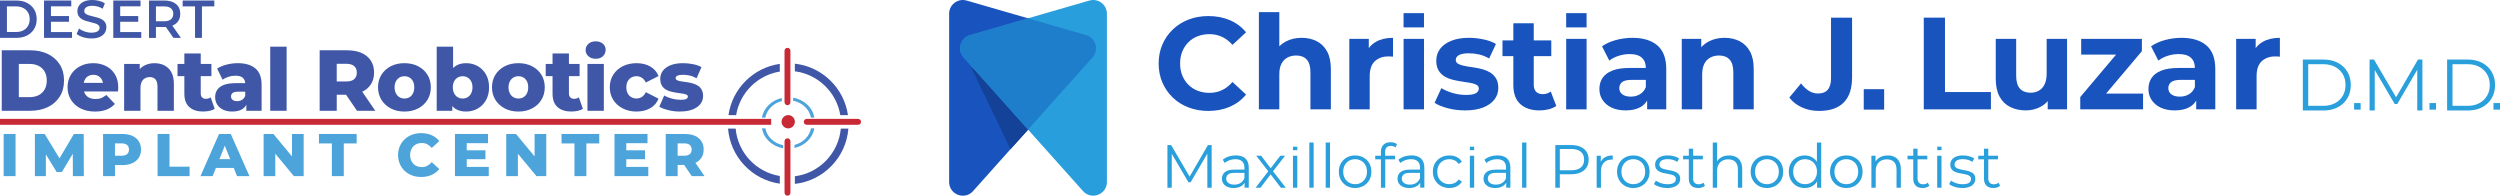 <svg width="1022" height="80" viewBox="0 0 1022 80" fill="none" xmlns="http://www.w3.org/2000/svg">
<path d="M388.008 74.691V5.929C387.8 2.068 391.461 -0.849 395.168 0.225L443.997 14.354C447.873 15.474 449.329 20.201 446.767 23.313L397.932 77.946C394.687 81.892 388.295 79.795 388.008 74.691Z" fill="#1853BE"/>
<path d="M396.807 27.141L413.096 60.985L421.992 51.18L396.807 27.141Z" fill="#134298"/>
<path d="M452.503 74.691V5.929C452.711 2.068 449.05 -0.849 445.343 0.225L396.514 14.347C392.639 15.467 391.182 20.194 393.744 23.306L442.58 77.94C445.824 81.885 452.217 79.789 452.503 74.684V74.691Z" fill="#299EDC"/>
<path opacity="0.74" d="M393.744 23.313L420.256 52.971L446.767 23.313C449.329 20.201 447.873 15.474 443.997 14.354L420.256 7.485L396.514 14.347C392.639 15.467 391.182 20.194 393.744 23.306V23.313Z" fill="#1A73C6"/>
<path d="M941.398 45.17V24.348H949.865C952.082 24.348 954.027 24.791 955.704 25.67C957.376 26.555 958.683 27.779 959.613 29.342C960.543 30.911 961.011 32.715 961.011 34.759C961.011 36.804 960.543 38.607 959.613 40.176C958.683 41.745 957.376 42.969 955.704 43.849C954.033 44.734 952.082 45.17 949.865 45.17H941.398ZM943.603 43.263H949.754C951.595 43.263 953.194 42.898 954.553 42.175C955.913 41.452 956.966 40.45 957.72 39.174C958.475 37.898 958.852 36.419 958.852 34.753C958.852 33.086 958.475 31.588 957.72 30.319C956.966 29.049 955.913 28.053 954.553 27.33C953.194 26.607 951.595 26.243 949.754 26.243H943.603V43.263Z" fill="#299FDC"/>
<path d="M968.677 45.17V24.348H970.492L979.999 40.593H979.049L988.465 24.348H990.28V45.17H988.173V27.649H988.68L980.005 42.527H978.965L970.232 27.649H970.797V45.17H968.69H968.677Z" fill="#299FDC"/>
<path d="M1000.38 45.17V24.348H1008.84C1011.06 24.348 1013.01 24.791 1014.68 25.67C1016.36 26.555 1017.66 27.779 1018.59 29.342C1019.52 30.911 1019.99 32.715 1019.99 34.759C1019.99 36.804 1019.52 38.607 1018.59 40.176C1017.66 41.745 1016.36 42.969 1014.68 43.849C1013.01 44.734 1011.06 45.17 1008.84 45.17H1000.38ZM1002.58 43.263H1008.73C1010.57 43.263 1012.17 42.898 1013.53 42.175C1014.89 41.452 1015.94 40.45 1016.69 39.174C1017.45 37.898 1017.83 36.419 1017.83 34.753C1017.83 33.086 1017.45 31.588 1016.69 30.319C1015.94 29.049 1014.89 28.053 1013.53 27.33C1012.17 26.607 1010.57 26.243 1008.73 26.243H1002.58V43.263Z" fill="#299FDC"/>
<path d="M965.029 42.136H962.357V44.812H965.029V42.136Z" fill="#299FDC"/>
<path d="M1022 42.136H1019.33V44.812H1022V42.136Z" fill="#299FDC"/>
<path d="M995.846 42.136H993.173V44.812H995.846V42.136Z" fill="#299FDC"/>
<path d="M499.55 36.856C497.976 37.591 496.266 37.956 494.413 37.956C492.664 37.956 491.057 37.669 489.601 37.097C488.138 36.524 486.87 35.703 485.803 34.635C484.73 33.561 483.904 32.298 483.313 30.833C482.727 29.368 482.428 27.74 482.428 25.956C482.428 24.172 482.727 22.551 483.313 21.086C483.904 19.621 484.73 18.352 485.803 17.284C486.87 16.209 488.138 15.389 489.601 14.816C491.057 14.25 492.664 13.963 494.413 13.963C496.266 13.963 497.976 14.328 499.55 15.057C501.117 15.793 502.541 16.887 503.829 18.352L509.389 13.208C507.607 11.033 505.403 9.379 502.782 8.259C500.161 7.133 497.229 6.567 493.984 6.567C491.057 6.567 488.365 7.042 485.907 7.986C483.449 8.937 481.297 10.284 479.463 12.029C477.623 13.781 476.199 15.832 475.184 18.189C474.17 20.546 473.656 23.137 473.656 25.956C473.656 28.776 474.17 31.367 475.184 33.724C476.199 36.081 477.616 38.132 479.437 39.883C481.251 41.635 483.404 42.983 485.881 43.927C488.359 44.871 491.044 45.346 493.932 45.346C497.209 45.346 500.161 44.773 502.782 43.634C505.403 42.488 507.607 40.827 509.389 38.653L503.829 33.509C502.541 35.007 501.117 36.126 499.55 36.856Z" fill="#1853BE"/>
<path d="M542.501 21.001C541.467 19.126 540.049 17.733 538.248 16.828C536.447 15.916 534.405 15.46 532.122 15.46C529.664 15.46 527.466 15.975 525.542 17.01C524.573 17.531 523.721 18.169 522.98 18.911V4.965H514.63V44.701H522.98V30.455C522.98 28.671 523.272 27.206 523.857 26.067C524.449 24.921 525.268 24.075 526.322 23.521C527.369 22.968 528.559 22.688 529.879 22.688C531.732 22.688 533.169 23.241 534.184 24.348C535.198 25.455 535.705 27.174 535.705 29.492V44.701H544.055V28.209C544.055 25.279 543.535 22.877 542.501 21.001Z" fill="#1853BE"/>
<path d="M562.562 17.043C561.346 17.713 560.344 18.593 559.564 19.673V15.89H551.592V44.701H559.941V31.1C559.941 28.352 560.643 26.321 562.048 25.019C563.459 23.717 565.306 23.066 567.588 23.066C567.907 23.066 568.213 23.072 568.499 23.091C568.785 23.111 569.103 23.137 569.461 23.17V15.461C566.749 15.461 564.447 15.988 562.562 17.043Z" fill="#1853BE"/>
<path d="M573.785 15.89V44.701H582.128V15.89H573.785Z" fill="#1853BE"/>
<path d="M611.54 31.985C610.896 30.963 610.071 30.162 609.05 29.57C608.035 28.984 606.904 28.528 605.655 28.209C604.407 27.884 603.165 27.643 601.936 27.486C600.707 27.324 599.575 27.135 598.541 26.92C597.507 26.705 596.675 26.419 596.051 26.067C595.426 25.709 595.114 25.175 595.114 24.459C595.114 23.671 595.543 23.033 596.402 22.532C597.254 22.03 598.613 21.783 600.466 21.783C601.786 21.783 603.152 21.933 604.556 22.232C605.967 22.538 607.365 23.098 608.757 23.925L611.54 17.98C610.181 17.154 608.49 16.529 606.455 16.105C604.426 15.676 602.43 15.461 600.466 15.461C597.683 15.461 595.296 15.864 593.3 16.665C591.304 17.466 589.776 18.566 588.722 19.96C587.675 21.353 587.148 22.955 587.148 24.778C587.148 26.419 587.461 27.76 588.085 28.795C588.709 29.83 589.535 30.651 590.569 31.263C591.603 31.868 592.747 32.324 593.996 32.624C595.244 32.93 596.48 33.17 597.709 33.346C598.944 33.529 600.076 33.704 601.11 33.887C602.144 34.062 602.97 34.323 603.594 34.661C604.218 35 604.53 35.508 604.53 36.185C604.53 37.012 604.127 37.65 603.327 38.112C602.527 38.581 601.162 38.809 599.237 38.809C597.488 38.809 595.713 38.555 593.911 38.034C592.11 37.52 590.549 36.849 589.236 36.029L586.453 42.025C587.773 42.917 589.561 43.66 591.83 44.246C594.093 44.838 596.454 45.131 598.912 45.131C601.806 45.131 604.257 44.74 606.273 43.953C608.282 43.165 609.83 42.09 610.896 40.71C611.969 39.336 612.503 37.761 612.503 35.97C612.503 34.33 612.177 33.001 611.54 31.985Z" fill="#1853BE"/>
<path d="M633.949 37.416C633.025 38.132 631.9 38.49 630.58 38.49C629.475 38.49 628.603 38.158 627.96 37.5C627.316 36.836 626.997 35.898 626.997 34.688V9.516H618.654V34.792C618.654 38.223 619.597 40.801 621.489 42.533C623.375 44.265 626.015 45.131 629.403 45.131C630.691 45.131 631.926 44.981 633.123 44.675C634.313 44.376 635.34 43.92 636.199 43.308L633.949 37.416ZM614.213 16.528V22.955H634.163V16.528H614.213Z" fill="#1853BE"/>
<path d="M640.256 15.89V44.701H648.599V15.89H640.256Z" fill="#1853BE"/>
<path d="M677.53 18.566C675.105 16.496 671.697 15.461 667.308 15.461C665.025 15.461 662.782 15.767 660.571 16.372C658.36 16.978 656.468 17.837 654.901 18.944L657.898 24.778C658.932 23.957 660.187 23.306 661.67 22.825C663.146 22.343 664.655 22.102 666.189 22.102C668.433 22.102 670.097 22.603 671.19 23.599C672.276 24.602 672.822 25.995 672.822 27.779V37.845L673.355 39.083V44.701H681.165V28.261C681.165 23.866 679.949 20.637 677.53 18.566ZM672.822 35.599C672.321 36.882 671.515 37.858 670.416 38.516C669.311 39.18 668.062 39.506 666.671 39.506C665.207 39.506 664.056 39.193 663.218 38.568C662.379 37.943 661.963 37.097 661.963 36.029C661.963 35.065 662.327 34.258 663.055 33.613C663.79 32.975 665.136 32.65 667.1 32.65H673.837V27.779H666.189C663.263 27.779 660.89 28.144 659.075 28.873C657.255 29.609 655.928 30.618 655.089 31.901C654.25 33.19 653.834 34.688 653.834 36.4C653.834 38.112 654.257 39.525 655.115 40.847C655.974 42.169 657.203 43.21 658.809 43.979C660.408 44.747 662.333 45.131 664.583 45.131C667.113 45.131 669.181 44.649 670.787 43.686C671.879 43.035 672.738 42.175 673.355 41.107C673.661 40.599 673.908 40.053 674.103 39.454L672.822 35.599Z" fill="#1853BE"/>
<path d="M715.376 21.002C714.336 19.126 712.918 17.733 711.123 16.828C709.322 15.916 707.28 15.461 704.998 15.461C702.533 15.461 700.342 15.975 698.417 17.01C697.279 17.622 696.297 18.391 695.478 19.315V15.89H687.505V44.701H695.848V30.455C695.848 28.671 696.141 27.206 696.733 26.067C697.318 24.921 698.137 24.075 699.191 23.521C700.244 22.968 701.428 22.688 702.748 22.688C704.601 22.688 706.038 23.241 707.052 24.348C708.073 25.455 708.581 27.174 708.581 29.492V44.701H716.924V28.209C716.924 25.279 716.41 22.877 715.376 21.002Z" fill="#1853BE"/>
<path d="M748.521 7.211V32.011C748.521 36.152 746.752 38.223 743.227 38.223C741.907 38.223 740.672 37.871 739.534 37.175C738.389 36.484 737.303 35.456 736.269 34.095L731.457 39.883C732.81 41.635 734.553 42.982 736.673 43.926C738.793 44.871 741.12 45.346 743.65 45.346C748.072 45.346 751.427 44.2 753.71 41.915C755.992 39.636 757.13 36.172 757.13 31.53V7.211H748.521Z" fill="#1853BE"/>
<path d="M795.106 37.63V7.211H786.438V44.701H813.88V37.63H795.106Z" fill="#1853BE"/>
<path d="M836.672 15.89V30.136C836.672 31.888 836.386 33.34 835.82 34.499C835.248 35.658 834.461 36.517 833.466 37.071C832.464 37.624 831.326 37.904 830.039 37.904C828.186 37.904 826.749 37.337 825.734 36.211C824.72 35.091 824.212 33.333 824.212 30.937V15.89H815.863V32.168C815.863 35.137 816.383 37.572 817.417 39.48C818.451 41.394 819.901 42.813 821.774 43.738C823.647 44.669 825.78 45.131 828.166 45.131C830.377 45.131 832.419 44.623 834.292 43.608C835.391 43.008 836.327 42.247 837.101 41.316V44.701H845.015V15.89H836.672Z" fill="#1853BE"/>
<path d="M860.946 38.275L875.604 20.923V15.89H850.783V22.317H865.063L850.406 39.668V44.701H876.085V38.275H860.946Z" fill="#1853BE"/>
<path d="M901.979 18.566C899.553 16.496 896.146 15.461 891.757 15.461C889.481 15.461 887.231 15.767 885.02 16.372C882.809 16.978 880.916 17.837 879.349 18.944L882.347 24.778C883.381 23.957 884.636 23.306 886.119 22.825C887.595 22.343 889.103 22.102 890.638 22.102C892.881 22.102 894.546 22.603 895.639 23.599C896.725 24.602 897.271 25.995 897.271 27.779V37.845L897.804 39.083V44.701H905.614V28.261C905.614 23.866 904.404 20.637 901.979 18.566ZM897.271 35.599C896.77 36.882 895.97 37.858 894.865 38.516C893.759 39.18 892.511 39.506 891.119 39.506C889.656 39.506 888.505 39.193 887.666 38.568C886.827 37.943 886.411 37.097 886.411 36.029C886.411 35.065 886.775 34.258 887.51 33.613C888.239 32.975 889.585 32.65 891.548 32.65H898.285V27.779H890.638C887.712 27.779 885.338 28.144 883.524 28.873C881.703 29.609 880.377 30.618 879.538 31.901C878.699 33.19 878.283 34.688 878.283 36.4C878.283 38.112 878.705 39.525 879.564 40.847C880.422 42.169 881.651 43.21 883.257 43.979C884.857 44.747 886.788 45.131 889.032 45.131C891.561 45.131 893.629 44.649 895.235 43.686C896.328 43.035 897.186 42.175 897.804 41.107C898.11 40.599 898.357 40.053 898.552 39.454L897.271 35.599Z" fill="#1853BE"/>
<path d="M925.116 17.043C923.9 17.713 922.898 18.593 922.118 19.673V15.89H914.146V44.701H922.495V31.1C922.495 28.352 923.197 26.321 924.608 25.019C926.013 23.717 927.86 23.066 930.142 23.066C930.461 23.066 930.767 23.072 931.053 23.091C931.339 23.111 931.657 23.137 932.015 23.17V15.461C929.303 15.461 927.001 15.988 925.116 17.043Z" fill="#1853BE"/>
<path d="M648.593 5.375H640.25V11.196H648.593V5.375Z" fill="#1853BE"/>
<path d="M770.24 36.459H761.897V44.812H770.24V36.459Z" fill="#1853BE"/>
<path d="M582.122 5.375H573.779V11.196H582.122V5.375Z" fill="#1853BE"/>
<path d="M477.246 76.735V59.305H478.761L486.72 72.9H485.927L493.808 59.305H495.323V76.735H493.561V62.073H493.984L486.72 74.522H485.849L478.54 62.073H479.014V76.735H477.252H477.246Z" fill="#299FDC"/>
<path d="M504.297 76.859C503.322 76.859 502.47 76.696 501.748 76.371C501.026 76.045 500.473 75.596 500.096 75.029C499.713 74.456 499.524 73.799 499.524 73.05C499.524 72.373 499.687 71.754 500.012 71.194C500.337 70.641 500.864 70.192 501.605 69.853C502.34 69.514 503.335 69.345 504.577 69.345H509.077V70.667H504.629C503.367 70.667 502.496 70.888 502.008 71.338C501.52 71.787 501.273 72.34 501.273 73.004C501.273 73.753 501.566 74.346 502.145 74.795C502.723 75.244 503.536 75.466 504.583 75.466C505.63 75.466 506.436 75.238 507.158 74.782C507.88 74.326 508.407 73.668 508.738 72.802L509.135 74.02C508.803 74.886 508.225 75.57 507.405 76.084C506.586 76.598 505.552 76.859 504.31 76.859H504.297ZM508.797 76.735V73.844L508.725 73.369V68.538C508.725 67.424 508.413 66.572 507.796 65.972C507.171 65.374 506.248 65.074 505.025 65.074C504.18 65.074 503.374 65.217 502.613 65.497C501.852 65.777 501.202 66.155 500.675 66.617L499.882 65.295C500.545 64.729 501.338 64.293 502.268 63.987C503.198 63.681 504.174 63.524 505.201 63.524C506.892 63.524 508.199 63.941 509.116 64.781C510.039 65.621 510.494 66.891 510.494 68.603V76.722H508.803L508.797 76.735Z" fill="#299FDC"/>
<path d="M513.303 76.735L518.824 69.567L518.798 70.439L513.551 63.668H515.54L519.839 69.267L519.091 69.241L523.389 63.668H525.327L520.034 70.517L520.06 69.573L525.626 76.742H523.61L519.058 70.765L519.754 70.862L515.28 76.735H513.29H513.303Z" fill="#299FDC"/>
<path d="M528.565 76.735V63.668H530.328V76.735H528.565Z" fill="#299FDC"/>
<path d="M535.257 76.735V58.264H537.019V76.735H535.257Z" fill="#299FDC"/>
<path d="M541.941 76.735V58.264H543.704V76.735H541.941Z" fill="#299FDC"/>
<path d="M553.952 76.859C552.69 76.859 551.559 76.572 550.557 75.999C549.556 75.427 548.763 74.639 548.184 73.636C547.605 72.633 547.313 71.481 547.313 70.185C547.313 68.889 547.605 67.718 548.184 66.728C548.763 65.732 549.55 64.95 550.544 64.39C551.539 63.824 552.677 63.544 553.952 63.544C555.226 63.544 556.39 63.824 557.398 64.39C558.4 64.957 559.187 65.732 559.759 66.728C560.331 67.724 560.617 68.876 560.617 70.185C560.617 71.494 560.331 72.627 559.759 73.636C559.187 74.639 558.393 75.427 557.385 75.999C556.371 76.572 555.233 76.859 553.952 76.859ZM553.952 75.29C554.895 75.29 555.734 75.075 556.462 74.652C557.19 74.228 557.769 73.629 558.192 72.861C558.614 72.086 558.822 71.194 558.822 70.185C558.822 69.176 558.614 68.258 558.192 67.496C557.769 66.734 557.19 66.142 556.462 65.719C555.734 65.295 554.901 65.081 553.978 65.081C553.055 65.081 552.222 65.295 551.494 65.719C550.766 66.142 550.187 66.734 549.751 67.496C549.322 68.258 549.107 69.156 549.107 70.185C549.107 71.214 549.322 72.086 549.751 72.861C550.18 73.636 550.759 74.228 551.494 74.652C552.222 75.075 553.042 75.29 553.958 75.29H553.952Z" fill="#299FDC"/>
<path d="M562.184 65.133V63.661H570.267V65.133H562.184ZM564.519 76.735V62.02C564.519 60.861 564.857 59.924 565.54 59.208C566.216 58.492 567.198 58.14 568.473 58.14C568.967 58.14 569.448 58.205 569.916 58.342C570.378 58.472 570.768 58.68 571.087 58.967L570.488 60.288C570.241 60.074 569.949 59.911 569.617 59.8C569.285 59.69 568.928 59.637 568.551 59.637C567.803 59.637 567.231 59.846 566.834 60.263C566.437 60.679 566.236 61.291 566.236 62.105V64.097L566.288 64.918V76.742H564.525L564.519 76.735Z" fill="#299FDC"/>
<path d="M576.081 76.859C575.105 76.859 574.254 76.696 573.532 76.371C572.81 76.045 572.257 75.596 571.88 75.029C571.496 74.456 571.308 73.799 571.308 73.05C571.308 72.373 571.47 71.754 571.796 71.194C572.121 70.641 572.647 70.192 573.389 69.853C574.124 69.514 575.118 69.345 576.36 69.345H580.86V70.667H576.413C575.151 70.667 574.28 70.888 573.792 71.338C573.304 71.787 573.057 72.34 573.057 73.004C573.057 73.753 573.35 74.346 573.928 74.795C574.507 75.244 575.32 75.466 576.367 75.466C577.414 75.466 578.22 75.238 578.942 74.782C579.664 74.326 580.191 73.668 580.522 72.802L580.919 74.02C580.587 74.886 580.009 75.57 579.189 76.084C578.37 76.598 577.336 76.859 576.094 76.859H576.081ZM580.581 76.735V73.844L580.509 73.369V68.538C580.509 67.424 580.197 66.572 579.579 65.972C578.955 65.374 578.032 65.074 576.809 65.074C575.964 65.074 575.157 65.217 574.397 65.497C573.636 65.777 572.986 66.155 572.459 66.617L571.666 65.295C572.329 64.729 573.122 64.293 574.052 63.987C574.982 63.681 575.957 63.524 576.985 63.524C578.675 63.524 579.983 63.941 580.899 64.781C581.823 65.621 582.278 66.891 582.278 68.603V76.722H580.587L580.581 76.735Z" fill="#299FDC"/>
<path d="M592.494 76.859C591.2 76.859 590.042 76.572 589.028 75.999C588.013 75.427 587.207 74.639 586.628 73.636C586.05 72.633 585.757 71.481 585.757 70.185C585.757 68.889 586.05 67.718 586.628 66.728C587.207 65.732 588.007 64.95 589.028 64.39C590.049 63.83 591.206 63.544 592.494 63.544C593.606 63.544 594.607 63.759 595.505 64.189C596.402 64.618 597.104 65.269 597.618 66.129L596.298 67.027C595.849 66.363 595.296 65.875 594.633 65.556C593.97 65.243 593.248 65.081 592.468 65.081C591.538 65.081 590.706 65.295 589.958 65.719C589.21 66.142 588.625 66.734 588.195 67.496C587.766 68.258 587.552 69.156 587.552 70.185C587.552 71.214 587.766 72.112 588.195 72.874C588.625 73.636 589.216 74.228 589.958 74.652C590.706 75.075 591.538 75.29 592.468 75.29C593.248 75.29 593.97 75.133 594.633 74.814C595.296 74.502 595.849 74.02 596.298 73.369L597.618 74.267C597.104 75.114 596.402 75.758 595.505 76.195C594.607 76.638 593.606 76.852 592.494 76.852V76.859Z" fill="#299FDC"/>
<path d="M600.876 76.735V63.668H602.638V76.735H600.876Z" fill="#299FDC"/>
<path d="M611.241 76.859C610.266 76.859 609.414 76.696 608.692 76.371C607.97 76.045 607.418 75.596 607.04 75.029C606.657 74.456 606.468 73.799 606.468 73.05C606.468 72.373 606.631 71.754 606.956 71.194C607.281 70.641 607.808 70.192 608.549 69.853C609.284 69.514 610.279 69.345 611.521 69.345H616.021V70.667H611.573C610.311 70.667 609.44 70.888 608.952 71.338C608.464 71.787 608.217 72.34 608.217 73.004C608.217 73.753 608.51 74.346 609.089 74.795C609.667 75.244 610.48 75.466 611.527 75.466C612.574 75.466 613.381 75.238 614.102 74.782C614.824 74.326 615.351 73.668 615.683 72.802L616.079 74.02C615.748 74.886 615.169 75.57 614.349 76.084C613.53 76.598 612.496 76.859 611.254 76.859H611.241ZM615.741 76.735V73.844L615.67 73.369V68.538C615.67 67.424 615.357 66.572 614.74 65.972C614.115 65.374 613.192 65.074 611.969 65.074C611.124 65.074 610.318 65.217 609.557 65.497C608.796 65.777 608.146 66.155 607.619 66.617L606.826 65.295C607.489 64.729 608.282 64.293 609.212 63.987C610.142 63.681 611.118 63.524 612.145 63.524C613.836 63.524 615.143 63.941 616.06 64.781C616.983 65.621 617.438 66.891 617.438 68.603V76.722H615.748L615.741 76.735Z" fill="#299FDC"/>
<path d="M622.231 76.735V58.264H623.993V76.735H622.231Z" fill="#299FDC"/>
<path d="M635.809 76.735V59.305H642.324C643.8 59.305 645.068 59.54 646.128 60.015C647.188 60.49 648.008 61.168 648.58 62.06C649.152 62.952 649.438 64.019 649.438 65.282C649.438 66.546 649.152 67.568 648.58 68.46C648.008 69.345 647.188 70.035 646.128 70.511C645.068 70.993 643.8 71.234 642.324 71.234H636.83L637.649 70.361V76.735H635.809ZM637.649 70.511L636.83 69.612H642.272C644.015 69.612 645.335 69.235 646.239 68.479C647.143 67.724 647.592 66.656 647.592 65.282C647.592 63.909 647.143 62.808 646.239 62.047C645.335 61.285 644.015 60.901 642.272 60.901H636.83L637.649 60.028V70.511Z" fill="#299FDC"/>
<path d="M652.716 76.735V63.668H654.406V67.229L654.231 66.604C654.595 65.608 655.206 64.846 656.071 64.325C656.936 63.804 658.002 63.544 659.277 63.544V65.263C659.212 65.263 659.147 65.263 659.075 65.25C659.01 65.243 658.945 65.237 658.874 65.237C657.495 65.237 656.422 65.653 655.642 66.493C654.862 67.333 654.471 68.525 654.471 70.068V76.742H652.709L652.716 76.735Z" fill="#299FDC"/>
<path d="M667.685 76.859C666.423 76.859 665.292 76.572 664.291 75.999C663.289 75.427 662.496 74.639 661.917 73.636C661.338 72.633 661.046 71.481 661.046 70.185C661.046 68.889 661.338 67.718 661.917 66.728C662.496 65.732 663.283 64.95 664.278 64.39C665.272 63.824 666.41 63.544 667.685 63.544C668.959 63.544 670.123 63.824 671.131 64.39C672.133 64.957 672.92 65.732 673.492 66.728C674.064 67.724 674.35 68.876 674.35 70.185C674.35 71.494 674.064 72.627 673.492 73.636C672.92 74.639 672.126 75.427 671.118 75.999C670.104 76.572 668.966 76.859 667.685 76.859ZM667.685 75.29C668.628 75.29 669.467 75.075 670.195 74.652C670.923 74.228 671.502 73.629 671.925 72.861C672.347 72.086 672.555 71.194 672.555 70.185C672.555 69.176 672.347 68.258 671.925 67.496C671.502 66.734 670.923 66.142 670.195 65.719C669.467 65.295 668.634 65.081 667.711 65.081C666.788 65.081 665.955 65.295 665.227 65.719C664.499 66.142 663.92 66.734 663.484 67.496C663.055 68.258 662.84 69.156 662.84 70.185C662.84 71.214 663.055 72.086 663.484 72.861C663.913 73.636 664.492 74.228 665.227 74.652C665.955 75.075 666.775 75.29 667.691 75.29H667.685Z" fill="#299FDC"/>
<path d="M681.458 76.859C680.378 76.859 679.357 76.703 678.402 76.397C677.439 76.091 676.685 75.707 676.139 75.238L676.932 73.844C677.465 74.242 678.141 74.587 678.974 74.88C679.8 75.173 680.671 75.316 681.588 75.316C682.83 75.316 683.727 75.121 684.273 74.73C684.82 74.339 685.093 73.818 685.093 73.174C685.093 72.692 684.937 72.314 684.631 72.041C684.326 71.767 683.922 71.559 683.428 71.416C682.927 71.273 682.375 71.155 681.763 71.058C681.152 70.96 680.541 70.843 679.936 70.706C679.331 70.576 678.779 70.381 678.284 70.12C677.784 69.86 677.387 69.508 677.081 69.065C676.776 68.616 676.62 68.017 676.62 67.275C676.62 66.533 676.821 65.921 677.218 65.361C677.615 64.801 678.2 64.352 678.974 64.026C679.748 63.7 680.684 63.538 681.796 63.538C682.641 63.538 683.487 63.648 684.332 63.876C685.177 64.097 685.873 64.397 686.419 64.762L685.646 66.181C685.067 65.784 684.443 65.497 683.779 65.322C683.116 65.146 682.453 65.061 681.789 65.061C680.612 65.061 679.748 65.263 679.188 65.673C678.636 66.077 678.356 66.598 678.356 67.229C678.356 67.724 678.512 68.115 678.818 68.401C679.123 68.681 679.533 68.903 680.034 69.059C680.541 69.215 681.094 69.345 681.698 69.443C682.303 69.541 682.908 69.664 683.513 69.801C684.117 69.944 684.67 70.133 685.177 70.374C685.685 70.615 686.088 70.954 686.393 71.396C686.699 71.839 686.855 72.412 686.855 73.128C686.855 73.89 686.647 74.554 686.218 75.108C685.795 75.661 685.184 76.097 684.378 76.403C683.571 76.709 682.602 76.865 681.458 76.865V76.859Z" fill="#299FDC"/>
<path d="M688.045 65.133V63.661H696.128V65.133H688.045ZM694.216 76.859C692.987 76.859 692.044 76.527 691.381 75.863C690.718 75.199 690.386 74.261 690.386 73.05V60.777H692.148V72.952C692.148 73.714 692.343 74.307 692.734 74.717C693.124 75.133 693.683 75.342 694.411 75.342C695.192 75.342 695.835 75.121 696.349 74.671L696.973 75.941C696.622 76.253 696.206 76.488 695.718 76.638C695.231 76.787 694.73 76.859 694.216 76.859Z" fill="#299FDC"/>
<path d="M706.844 63.537C707.904 63.537 708.834 63.739 709.641 64.149C710.447 64.553 711.071 65.172 711.533 66.005C711.988 66.832 712.216 67.88 712.216 69.143V76.735H710.453V69.319C710.453 67.939 710.109 66.904 709.42 66.194C708.73 65.491 707.768 65.139 706.526 65.139C705.596 65.139 704.79 65.328 704.1 65.699C703.411 66.07 702.884 66.611 702.507 67.32C702.136 68.023 701.948 68.876 701.948 69.873V76.742H700.186V58.27H701.948V67.255L701.597 66.585C702.013 65.64 702.676 64.898 703.587 64.358C704.497 63.817 705.583 63.55 706.844 63.55V63.537Z" fill="#299FDC"/>
<path d="M722.308 76.859C721.047 76.859 719.915 76.572 718.914 75.999C717.912 75.427 717.119 74.639 716.54 73.636C715.961 72.633 715.669 71.481 715.669 70.185C715.669 68.889 715.961 67.718 716.54 66.728C717.119 65.732 717.906 64.95 718.901 64.39C719.896 63.83 721.034 63.544 722.308 63.544C723.583 63.544 724.747 63.824 725.755 64.39C726.763 64.957 727.543 65.732 728.115 66.728C728.687 67.724 728.973 68.876 728.973 70.185C728.973 71.494 728.687 72.627 728.115 73.636C727.543 74.639 726.749 75.427 725.742 75.999C724.727 76.572 723.589 76.859 722.308 76.859ZM722.308 75.29C723.251 75.29 724.09 75.075 724.818 74.652C725.546 74.228 726.125 73.629 726.548 72.861C726.971 72.086 727.185 71.194 727.185 70.185C727.185 69.176 726.971 68.258 726.548 67.496C726.125 66.734 725.546 66.142 724.818 65.719C724.09 65.295 723.258 65.081 722.334 65.081C721.411 65.081 720.578 65.295 719.85 65.719C719.122 66.142 718.543 66.734 718.107 67.496C717.678 68.258 717.464 69.156 717.464 70.185C717.464 71.214 717.678 72.086 718.107 72.861C718.537 73.636 719.115 74.228 719.85 74.652C720.578 75.075 721.398 75.29 722.315 75.29H722.308Z" fill="#299FDC"/>
<path d="M737.778 76.859C736.536 76.859 735.418 76.579 734.436 76.012C733.447 75.446 732.673 74.665 732.108 73.662C731.542 72.659 731.262 71.5 731.262 70.192C731.262 68.883 731.542 67.704 732.108 66.708C732.673 65.712 733.447 64.937 734.436 64.377C735.424 63.824 736.536 63.544 737.778 63.544C738.923 63.544 739.943 63.804 740.847 64.319C741.751 64.833 742.473 65.582 743.013 66.572C743.553 67.561 743.819 68.766 743.819 70.192C743.819 71.618 743.553 72.802 743.026 73.799C742.493 74.795 741.777 75.557 740.873 76.078C739.97 76.598 738.936 76.859 737.778 76.859ZM737.902 75.29C738.832 75.29 739.664 75.075 740.399 74.652C741.133 74.228 741.719 73.629 742.141 72.861C742.564 72.086 742.779 71.194 742.779 70.185C742.779 69.176 742.564 68.258 742.141 67.496C741.719 66.734 741.14 66.142 740.399 65.719C739.664 65.295 738.825 65.081 737.902 65.081C736.978 65.081 736.172 65.295 735.437 65.719C734.709 66.142 734.13 66.734 733.694 67.496C733.265 68.258 733.051 69.156 733.051 70.185C733.051 71.214 733.265 72.086 733.694 72.861C734.124 73.636 734.702 74.228 735.437 74.652C736.165 75.075 736.985 75.29 737.902 75.29ZM742.824 76.735V72.802L743 70.165L742.753 67.529V58.27H744.515V76.742H742.824V76.735Z" fill="#299FDC"/>
<path d="M754.757 76.859C753.495 76.859 752.364 76.572 751.362 75.999C750.361 75.427 749.568 74.639 748.989 73.636C748.41 72.633 748.118 71.481 748.118 70.185C748.118 68.889 748.41 67.718 748.989 66.728C749.568 65.732 750.354 64.95 751.349 64.39C752.344 63.83 753.482 63.544 754.757 63.544C756.031 63.544 757.195 63.824 758.203 64.39C759.211 64.957 759.992 65.732 760.564 66.728C761.136 67.724 761.422 68.876 761.422 70.185C761.422 71.494 761.136 72.627 760.564 73.636C759.992 74.639 759.198 75.427 758.19 75.999C757.176 76.572 756.038 76.859 754.757 76.859ZM754.757 75.29C755.7 75.29 756.539 75.075 757.267 74.652C757.995 74.228 758.574 73.629 758.997 72.861C759.419 72.086 759.634 71.194 759.634 70.185C759.634 69.176 759.419 68.258 758.997 67.496C758.574 66.734 757.995 66.142 757.267 65.719C756.539 65.295 755.706 65.081 754.783 65.081C753.859 65.081 753.027 65.295 752.299 65.719C751.571 66.142 750.992 66.734 750.556 67.496C750.127 68.258 749.912 69.156 749.912 70.185C749.912 71.214 750.127 72.086 750.556 72.861C750.985 73.636 751.564 74.228 752.299 74.652C753.027 75.075 753.846 75.29 754.763 75.29H754.757Z" fill="#299FDC"/>
<path d="M771.69 63.538C772.75 63.538 773.68 63.739 774.486 64.15C775.292 64.553 775.917 65.172 776.378 66.005C776.833 66.832 777.061 67.88 777.061 69.144V76.735H775.299V69.319C775.299 67.939 774.954 66.904 774.265 66.194C773.576 65.491 772.613 65.139 771.371 65.139C770.441 65.139 769.635 65.328 768.946 65.699C768.256 66.07 767.73 66.611 767.352 67.32C766.982 68.024 766.793 68.877 766.793 69.873V76.742H765.031V63.674H766.722V67.262L766.449 66.591C766.865 65.647 767.528 64.905 768.438 64.365C769.349 63.824 770.435 63.557 771.696 63.557L771.69 63.538Z" fill="#299FDC"/>
<path d="M779.799 65.133V63.661H787.882V65.133H779.799ZM785.963 76.859C784.734 76.859 783.792 76.527 783.128 75.863C782.465 75.199 782.133 74.261 782.133 73.05V60.777H783.896V72.952C783.896 73.714 784.091 74.307 784.481 74.717C784.871 75.133 785.43 75.342 786.159 75.342C786.939 75.342 787.583 75.121 788.096 74.671L788.721 75.941C788.369 76.253 787.953 76.488 787.466 76.638C786.978 76.787 786.477 76.859 785.963 76.859Z" fill="#299FDC"/>
<path d="M791.926 76.735V63.668H793.689V76.735H791.926Z" fill="#299FDC"/>
<path d="M802.123 76.859C801.043 76.859 800.029 76.703 799.066 76.397C798.104 76.091 797.35 75.707 796.803 75.238L797.597 73.844C798.13 74.242 798.806 74.587 799.639 74.88C800.465 75.173 801.336 75.316 802.246 75.316C803.488 75.316 804.386 75.121 804.932 74.73C805.478 74.339 805.751 73.818 805.751 73.174C805.751 72.692 805.595 72.314 805.29 72.041C804.984 71.767 804.581 71.559 804.087 71.416C803.592 71.273 803.033 71.155 802.422 71.058C801.811 70.96 801.199 70.843 800.595 70.706C799.99 70.576 799.437 70.381 798.943 70.12C798.449 69.86 798.045 69.508 797.74 69.065C797.434 68.616 797.278 68.017 797.278 67.275C797.278 66.533 797.48 65.921 797.876 65.361C798.273 64.794 798.858 64.352 799.632 64.026C800.406 63.7 801.342 63.538 802.454 63.538C803.3 63.538 804.145 63.648 804.99 63.876C805.836 64.104 806.532 64.397 807.078 64.762L806.304 66.181C805.725 65.784 805.101 65.497 804.438 65.322C803.774 65.146 803.111 65.061 802.448 65.061C801.271 65.061 800.406 65.263 799.847 65.673C799.294 66.077 799.014 66.598 799.014 67.229C799.014 67.724 799.17 68.115 799.476 68.401C799.782 68.681 800.191 68.903 800.692 69.059C801.199 69.215 801.752 69.345 802.357 69.443C802.962 69.541 803.566 69.664 804.171 69.801C804.776 69.944 805.329 70.133 805.836 70.374C806.343 70.615 806.746 70.954 807.052 71.396C807.357 71.839 807.513 72.412 807.513 73.128C807.513 73.89 807.299 74.554 806.876 75.108C806.454 75.661 805.842 76.097 805.036 76.403C804.23 76.709 803.261 76.865 802.116 76.865L802.123 76.859Z" fill="#299FDC"/>
<path d="M808.71 65.133V63.661H816.793V65.133H808.71ZM814.881 76.859C813.652 76.859 812.709 76.527 812.046 75.863C811.383 75.199 811.051 74.261 811.051 73.05V60.777H812.813V72.952C812.813 73.714 813.008 74.307 813.399 74.717C813.789 75.133 814.348 75.342 815.076 75.342C815.857 75.342 816.5 75.121 817.014 74.671L817.638 75.941C817.287 76.253 816.871 76.488 816.383 76.638C815.896 76.787 815.395 76.859 814.881 76.859Z" fill="#299FDC"/>
<path d="M530.328 59.963H528.565V61.389H530.328V59.963Z" fill="#299FDC"/>
<path d="M602.638 59.963H600.876V61.389H602.638V59.963Z" fill="#299FDC"/>
<path d="M793.695 59.963H791.933V61.389H793.695V59.963Z" fill="#299FDC"/>
<path d="M0 15.487V0.209H6.668C8.323 0.209 9.777 0.527 11.03 1.17C12.283 1.813 13.25 2.696 13.954 3.835C14.65 4.974 14.998 6.306 14.998 7.848C14.998 9.39 14.65 10.715 13.954 11.854C13.258 12.992 12.283 13.883 11.03 14.527C9.777 15.169 8.331 15.487 6.668 15.487H0ZM2.831 13.085H6.536C7.665 13.085 8.656 12.868 9.499 12.435C10.342 12.001 10.992 11.389 11.448 10.598C11.904 9.816 12.136 8.894 12.136 7.848C12.136 6.802 11.904 5.865 11.448 5.09C10.992 4.315 10.342 3.703 9.499 3.269C8.656 2.836 7.665 2.611 6.536 2.611H2.831V13.093V13.085Z" fill="#3F57A6"/>
<path d="M18 15.487V0.209H29.138V2.588H20.831V13.109H29.44V15.487H18ZM20.614 8.894V6.562H28.202V8.894H20.614Z" fill="#3F57A6"/>
<path d="M37.33 15.712C36.138 15.712 34.993 15.541 33.911 15.2C32.82 14.86 31.954 14.418 31.319 13.883L32.302 11.675C32.913 12.156 33.671 12.559 34.568 12.876C35.465 13.194 36.394 13.357 37.337 13.357C38.134 13.357 38.784 13.271 39.279 13.093C39.774 12.915 40.137 12.682 40.369 12.38C40.601 12.086 40.718 11.745 40.718 11.366C40.718 10.901 40.547 10.529 40.215 10.242C39.882 9.955 39.449 9.731 38.915 9.568C38.382 9.398 37.794 9.243 37.152 9.095C36.51 8.948 35.86 8.778 35.21 8.584C34.56 8.39 33.972 8.135 33.447 7.817C32.913 7.507 32.487 7.089 32.147 6.562C31.814 6.035 31.644 5.369 31.644 4.555C31.644 3.742 31.869 2.967 32.309 2.278C32.75 1.588 33.431 1.03 34.336 0.62C35.241 0.201 36.394 0 37.794 0C38.706 0 39.619 0.116 40.516 0.349C41.414 0.581 42.203 0.914 42.868 1.356L41.978 3.564C41.298 3.153 40.594 2.851 39.867 2.657C39.139 2.464 38.443 2.363 37.77 2.363C36.989 2.363 36.347 2.456 35.86 2.65C35.373 2.836 35.017 3.083 34.792 3.393C34.568 3.696 34.452 4.052 34.452 4.439C34.452 4.904 34.614 5.276 34.939 5.563C35.264 5.849 35.697 6.066 36.223 6.229C36.757 6.392 37.345 6.547 38.002 6.702C38.66 6.856 39.31 7.027 39.952 7.213C40.601 7.399 41.189 7.647 41.715 7.957C42.249 8.259 42.674 8.677 42.999 9.204C43.324 9.731 43.487 10.389 43.487 11.187C43.487 11.985 43.262 12.752 42.821 13.45C42.38 14.139 41.7 14.697 40.787 15.107C39.874 15.526 38.714 15.727 37.322 15.727L37.33 15.712Z" fill="#3F57A6"/>
<path d="M46.31 15.487V0.209H57.449V2.588H49.141V13.109H57.75V15.487H46.31ZM48.925 8.894V6.562H56.513V8.894H48.925Z" fill="#3F57A6"/>
<path d="M60.914 15.487V0.209H67.171C69.206 0.209 70.799 0.69 71.959 1.65C73.112 2.611 73.692 3.943 73.692 5.648C73.692 6.771 73.429 7.732 72.911 8.538C72.385 9.343 71.642 9.963 70.675 10.397C69.708 10.823 68.548 11.04 67.202 11.04H62.492L63.752 9.754V15.495H60.921L60.914 15.487ZM63.745 10.056L62.484 8.7H67.063C68.316 8.7 69.252 8.429 69.886 7.895C70.52 7.36 70.838 6.609 70.838 5.648C70.838 4.687 70.52 3.92 69.886 3.401C69.252 2.874 68.316 2.619 67.063 2.619H62.484L63.745 1.224V10.064V10.056ZM70.9 15.487L67.04 9.94H70.072L73.955 15.487H70.907H70.9Z" fill="#3F57A6"/>
<path d="M79.725 15.487V2.611H74.666V0.209H87.615V2.611H82.556V15.487H79.725Z" fill="#3F57A6"/>
<path d="M0.711 45.284V20.562H12.384C15.106 20.562 17.504 21.065 19.577 22.08C21.642 23.095 23.259 24.513 24.427 26.349C25.587 28.185 26.175 30.378 26.175 32.919C26.175 35.46 25.595 37.622 24.427 39.473C23.267 41.325 21.65 42.75 19.577 43.765C17.512 44.78 15.114 45.284 12.384 45.284H0.711ZM7.696 39.706H12.105C13.513 39.706 14.743 39.442 15.787 38.908C16.831 38.381 17.651 37.598 18.239 36.576C18.827 35.553 19.121 34.337 19.121 32.919C19.121 31.501 18.827 30.262 18.239 29.247C17.651 28.232 16.831 27.465 15.787 26.93C14.743 26.403 13.513 26.132 12.105 26.132H7.696V39.69V39.706Z" fill="#3F57A6"/>
<path d="M38.83 45.602C36.571 45.602 34.606 45.175 32.92 44.315C31.242 43.455 29.934 42.278 29.006 40.783C28.078 39.287 27.614 37.591 27.614 35.677C27.614 33.763 28.063 32.067 28.968 30.571C29.873 29.076 31.126 27.914 32.719 27.077C34.32 26.241 36.115 25.822 38.111 25.822C39.99 25.822 41.707 26.202 43.254 26.969C44.809 27.736 46.039 28.859 46.959 30.339C47.88 31.819 48.336 33.624 48.336 35.739C48.336 35.971 48.321 36.243 48.298 36.553C48.274 36.862 48.251 37.141 48.228 37.397H33.106V33.864H44.67L42.133 34.856C42.156 33.988 41.993 33.229 41.653 32.593C41.313 31.958 40.841 31.462 40.245 31.114C39.65 30.765 38.946 30.587 38.149 30.587C37.352 30.587 36.649 30.765 36.053 31.114C35.457 31.462 34.986 31.966 34.661 32.617C34.328 33.268 34.166 34.027 34.166 34.895V35.917C34.166 36.862 34.359 37.668 34.746 38.35C35.133 39.032 35.689 39.559 36.424 39.923C37.151 40.287 38.025 40.473 39.031 40.473C39.967 40.473 40.779 40.341 41.444 40.07C42.117 39.799 42.775 39.38 43.44 38.815L46.967 42.487C46.047 43.502 44.925 44.269 43.579 44.803C42.241 45.33 40.655 45.602 38.822 45.602H38.83Z" fill="#3F57A6"/>
<path d="M50.742 45.284V26.14H57.123V31.579L55.886 29.991C56.613 28.604 57.611 27.558 58.879 26.868C60.148 26.171 61.579 25.83 63.18 25.83C64.657 25.83 66.003 26.132 67.202 26.729C68.401 27.325 69.345 28.255 70.041 29.502C70.737 30.75 71.078 32.361 71.078 34.337V45.284H64.379V35.429C64.379 34.066 64.1 33.066 63.551 32.446C63.002 31.827 62.229 31.509 61.239 31.509C60.535 31.509 59.885 31.672 59.297 31.989C58.709 32.307 58.253 32.795 57.92 33.454C57.588 34.112 57.425 34.972 57.425 36.033V45.284H50.727H50.742Z" fill="#3F57A6"/>
<path d="M72.57 31.122V26.14H86.424V31.122H72.57ZM83.113 45.601C80.669 45.601 78.766 44.997 77.405 43.781C76.043 42.572 75.363 40.736 75.363 38.288V21.863H82.061V38.21C82.061 38.892 82.247 39.427 82.626 39.814C83.005 40.202 83.484 40.395 84.072 40.395C84.869 40.395 85.55 40.194 86.114 39.791L87.77 44.486C87.205 44.865 86.509 45.137 85.689 45.315C84.869 45.493 84.01 45.578 83.113 45.578V45.601Z" fill="#3F57A6"/>
<path d="M95.064 45.602C93.533 45.602 92.241 45.346 91.189 44.827C90.137 44.308 89.325 43.603 88.776 42.712C88.227 41.813 87.948 40.814 87.948 39.706C87.948 38.528 88.25 37.513 88.845 36.653C89.441 35.793 90.369 35.135 91.614 34.678C92.86 34.221 94.469 33.988 96.449 33.988H100.958V37.482H97.362C96.279 37.482 95.521 37.66 95.088 38.009C94.654 38.365 94.438 38.83 94.438 39.419C94.438 40.008 94.662 40.48 95.111 40.829C95.559 41.185 96.17 41.356 96.944 41.356C97.671 41.356 98.336 41.17 98.939 40.806C99.535 40.442 99.976 39.884 100.262 39.125L101.183 41.596C100.827 42.913 100.146 43.913 99.118 44.579C98.089 45.245 96.751 45.586 95.08 45.586L95.064 45.602ZM100.703 45.284V41.72L100.247 40.837V34.267C100.247 33.206 99.922 32.392 99.28 31.811C98.63 31.238 97.601 30.943 96.194 30.943C95.273 30.943 94.345 31.09 93.409 31.385C92.465 31.679 91.669 32.082 91.011 32.601L88.752 28.046C89.835 27.341 91.135 26.791 92.651 26.403C94.167 26.016 95.675 25.822 97.184 25.822C100.285 25.822 102.691 26.535 104.393 27.961C106.094 29.386 106.945 31.617 106.945 34.654V45.284H100.703Z" fill="#3F57A6"/>
<path d="M110.472 45.284V19.082H117.171V45.284H110.472Z" fill="#3F57A6"/>
<path d="M130.676 45.284V20.562H141.714C145.311 20.562 148.08 21.383 150.014 23.018C151.955 24.652 152.922 26.884 152.922 29.712C152.922 31.571 152.474 33.175 151.584 34.53C150.687 35.886 149.426 36.917 147.794 37.637C146.162 38.358 144.213 38.714 141.962 38.714H134.559L137.661 35.785V45.284H130.676ZM137.653 36.529L134.552 33.314H141.529C142.983 33.314 144.073 32.996 144.793 32.361C145.512 31.726 145.868 30.843 145.868 29.712C145.868 28.58 145.512 27.666 144.793 27.031C144.073 26.396 142.991 26.078 141.529 26.078H134.552L137.653 22.863V36.529ZM145.938 45.284L139.804 36.281H147.245L153.417 45.284H145.945H145.938Z" fill="#3F57A6"/>
<path d="M165.33 45.602C163.233 45.602 161.377 45.175 159.76 44.331C158.144 43.486 156.86 42.309 155.931 40.814C155.003 39.318 154.539 37.606 154.539 35.677C154.539 33.748 155.003 32.036 155.931 30.556C156.86 29.076 158.136 27.914 159.76 27.077C161.385 26.241 163.241 25.822 165.33 25.822C167.418 25.822 169.282 26.241 170.914 27.077C172.546 27.914 173.823 29.076 174.743 30.556C175.664 32.036 176.12 33.748 176.12 35.677C176.12 37.606 175.664 39.318 174.743 40.814C173.823 42.309 172.554 43.479 170.914 44.331C169.282 45.175 167.418 45.602 165.33 45.602ZM165.33 40.271C166.103 40.271 166.791 40.093 167.395 39.744C167.998 39.396 168.47 38.869 168.826 38.172C169.182 37.474 169.352 36.645 169.352 35.685C169.352 34.724 169.174 33.903 168.826 33.229C168.47 32.555 167.998 32.044 167.395 31.695C166.799 31.338 166.111 31.168 165.33 31.168C164.548 31.168 163.899 31.346 163.303 31.695C162.707 32.051 162.22 32.562 161.856 33.229C161.493 33.903 161.307 34.716 161.307 35.685C161.307 36.653 161.493 37.482 161.856 38.172C162.22 38.869 162.7 39.388 163.303 39.744C163.906 40.101 164.579 40.271 165.33 40.271Z" fill="#3F57A6"/>
<path d="M178.518 45.284V19.082H185.216V29.355L184.861 35.677L184.899 41.999V45.284H178.518ZM190.538 45.602C188.821 45.602 187.398 45.245 186.253 44.54C185.116 43.835 184.257 42.75 183.7 41.294C183.136 39.837 182.857 37.962 182.857 35.677C182.857 33.392 183.159 31.594 183.754 30.13C184.35 28.673 185.232 27.589 186.384 26.884C187.537 26.179 188.922 25.822 190.546 25.822C192.286 25.822 193.864 26.225 195.287 27.023C196.711 27.821 197.84 28.96 198.675 30.432C199.511 31.904 199.929 33.655 199.929 35.677C199.929 37.699 199.511 39.489 198.675 40.953C197.84 42.425 196.711 43.564 195.287 44.377C193.864 45.191 192.286 45.594 190.546 45.594L190.538 45.602ZM189.13 40.271C189.881 40.271 190.561 40.093 191.157 39.744C191.753 39.396 192.24 38.869 192.603 38.172C192.967 37.474 193.153 36.645 193.153 35.685C193.153 34.724 192.967 33.903 192.603 33.229C192.24 32.555 191.76 32.044 191.157 31.695C190.561 31.338 189.881 31.168 189.13 31.168C188.38 31.168 187.699 31.346 187.104 31.695C186.508 32.051 186.021 32.563 185.657 33.229C185.294 33.895 185.108 34.716 185.108 35.685C185.108 36.653 185.286 37.482 185.657 38.172C186.029 38.861 186.5 39.388 187.104 39.744C187.707 40.101 188.38 40.271 189.13 40.271Z" fill="#3F57A6"/>
<path d="M211.91 45.602C209.814 45.602 207.957 45.175 206.341 44.331C204.724 43.486 203.44 42.309 202.512 40.814C201.584 39.318 201.12 37.606 201.12 35.677C201.12 33.748 201.584 32.036 202.512 30.556C203.44 29.076 204.716 27.914 206.341 27.077C207.965 26.241 209.822 25.822 211.91 25.822C213.999 25.822 215.863 26.241 217.495 27.077C219.127 27.914 220.403 29.076 221.324 30.556C222.244 32.036 222.7 33.748 222.7 35.677C222.7 37.606 222.244 39.318 221.324 40.814C220.403 42.309 219.135 43.479 217.495 44.331C215.863 45.175 213.999 45.602 211.91 45.602ZM211.91 40.271C212.684 40.271 213.372 40.093 213.975 39.744C214.579 39.396 215.051 38.869 215.406 38.172C215.762 37.474 215.932 36.645 215.932 35.685C215.932 34.724 215.754 33.903 215.406 33.229C215.051 32.555 214.579 32.044 213.975 31.695C213.38 31.338 212.691 31.168 211.91 31.168C211.129 31.168 210.479 31.346 209.883 31.695C209.288 32.051 208.801 32.562 208.437 33.229C208.073 33.903 207.888 34.716 207.888 35.685C207.888 36.653 208.073 37.482 208.437 38.172C208.801 38.869 209.28 39.388 209.883 39.744C210.487 40.101 211.16 40.271 211.91 40.271Z" fill="#3F57A6"/>
<path d="M223.087 31.122V26.14H236.941V31.122H223.087ZM233.63 45.601C231.186 45.601 229.283 44.997 227.922 43.781C226.56 42.572 225.88 40.736 225.88 38.288V21.863H232.578V38.21C232.578 38.892 232.764 39.427 233.143 39.814C233.522 40.202 234.001 40.395 234.589 40.395C235.386 40.395 236.067 40.194 236.631 39.791L238.287 44.486C237.722 44.865 237.026 45.137 236.206 45.315C235.386 45.493 234.527 45.578 233.63 45.578V45.601Z" fill="#3F57A6"/>
<path d="M243.5 24.025C242.278 24.025 241.288 23.684 240.538 23.002C239.787 22.32 239.408 21.476 239.408 20.461C239.408 19.446 239.787 18.602 240.538 17.92C241.288 17.238 242.278 16.897 243.5 16.897C244.722 16.897 245.713 17.223 246.463 17.866C247.213 18.516 247.592 19.345 247.592 20.353C247.592 21.36 247.221 22.289 246.478 22.987C245.736 23.684 244.746 24.025 243.5 24.025ZM240.151 45.284V26.14H246.85V45.284H240.151Z" fill="#3F57A6"/>
<path d="M260.247 45.602C258.135 45.602 256.248 45.175 254.585 44.331C252.929 43.486 251.63 42.309 250.686 40.814C249.742 39.318 249.278 37.606 249.278 35.677C249.278 33.748 249.75 32.036 250.686 30.556C251.622 29.076 252.922 27.914 254.585 27.077C256.24 26.241 258.127 25.822 260.247 25.822C262.366 25.822 264.277 26.279 265.855 27.201C267.433 28.116 268.546 29.417 269.204 31.083L264.021 33.732C263.573 32.841 263.024 32.183 262.366 31.772C261.709 31.362 260.989 31.152 260.216 31.152C259.442 31.152 258.738 31.331 258.104 31.679C257.47 32.036 256.967 32.547 256.603 33.213C256.24 33.887 256.054 34.701 256.054 35.669C256.054 36.638 256.24 37.498 256.603 38.179C256.967 38.861 257.47 39.38 258.104 39.737C258.738 40.093 259.442 40.264 260.216 40.264C260.989 40.264 261.709 40.054 262.366 39.644C263.024 39.233 263.573 38.582 264.021 37.684L269.204 40.333C268.546 42.007 267.433 43.3 265.855 44.215C264.277 45.129 262.412 45.594 260.247 45.594V45.602Z" fill="#3F57A6"/>
<path d="M277.983 45.602C276.359 45.602 274.781 45.416 273.242 45.036C271.702 44.656 270.465 44.191 269.521 43.626L271.532 39.032C272.422 39.574 273.474 40 274.673 40.318C275.871 40.635 277.047 40.798 278.2 40.798C279.352 40.798 280.11 40.682 280.543 40.442C280.977 40.209 281.193 39.892 281.193 39.489C281.193 39.109 280.984 38.838 280.574 38.66C280.164 38.482 279.623 38.35 278.95 38.257C278.277 38.164 277.542 38.056 276.746 37.939C275.949 37.823 275.144 37.66 274.332 37.459C273.52 37.258 272.777 36.955 272.112 36.545C271.439 36.134 270.906 35.576 270.511 34.864C270.109 34.158 269.915 33.26 269.915 32.183C269.915 30.959 270.271 29.866 270.991 28.913C271.71 27.961 272.762 27.209 274.147 26.651C275.531 26.101 277.225 25.822 279.221 25.822C280.559 25.822 281.92 25.962 283.297 26.225C284.674 26.496 285.827 26.899 286.77 27.442L284.759 31.997C283.815 31.455 282.879 31.083 281.936 30.881C280.992 30.68 280.103 30.579 279.259 30.579C278.13 30.579 277.341 30.711 276.877 30.967C276.421 31.222 276.189 31.548 276.189 31.919C276.189 32.291 276.39 32.586 276.784 32.787C277.186 32.989 277.72 33.144 278.385 33.244C279.058 33.353 279.793 33.453 280.59 33.562C281.387 33.67 282.191 33.825 283.003 34.042C283.815 34.259 284.558 34.569 285.223 34.98C285.896 35.39 286.43 35.948 286.824 36.638C287.227 37.335 287.42 38.218 287.42 39.303C287.42 40.48 287.064 41.542 286.345 42.479C285.625 43.424 284.573 44.176 283.173 44.742C281.773 45.307 280.041 45.586 277.975 45.586L277.983 45.602Z" fill="#3F57A6"/>
<path d="M1.493 72.005V54.767H6.358V72.005H1.493Z" fill="#4CA4DB"/>
<path d="M14.256 72.005V54.767H18.263L25.394 66.489H23.283L30.213 54.767H34.22L34.266 72.005H29.796L29.749 61.592H30.507L25.317 70.308H23.151L17.814 61.592H18.75V72.005H14.248H14.256Z" fill="#4CA4DB"/>
<path d="M42.133 72.005V54.767H49.999C51.57 54.767 52.931 55.022 54.068 55.534C55.205 56.045 56.087 56.773 56.713 57.734C57.34 58.695 57.649 59.833 57.649 61.143C57.649 62.452 57.34 63.568 56.713 64.513C56.087 65.458 55.213 66.202 54.068 66.713C52.931 67.232 51.57 67.488 49.999 67.488H44.84L47.006 65.373V71.997H42.141L42.133 72.005ZM46.998 65.9L44.832 63.661H49.698C50.711 63.661 51.469 63.436 51.972 62.994C52.475 62.553 52.722 61.933 52.722 61.151C52.722 60.368 52.475 59.725 51.972 59.276C51.469 58.834 50.711 58.609 49.698 58.609H44.832L46.998 56.37V65.9Z" fill="#4CA4DB"/>
<path d="M64.426 72.005V54.767H69.291V68.139H77.498V72.005H64.418H64.426Z" fill="#4CA4DB"/>
<path d="M81.953 72.005L89.549 54.767H94.345L101.964 72.005H96.897L90.949 57.161H92.867L86.919 72.005H81.953ZM86.107 68.658L87.36 65.063H95.768L97.021 68.658H86.107Z" fill="#4CA4DB"/>
<path d="M107.765 72.005V54.767H111.772L121.263 66.241H119.368V54.767H124.14V72.005H120.133L110.642 60.531H112.537V72.005H107.765Z" fill="#4CA4DB"/>
<path d="M135.666 72.005V58.633H130.383V54.767H145.799V58.633H140.539V72.005H135.673H135.666Z" fill="#4CA4DB"/>
<path d="M172.198 72.353C170.837 72.353 169.584 72.136 168.423 71.703C167.271 71.269 166.265 70.649 165.422 69.843C164.579 69.037 163.922 68.092 163.442 67C162.97 65.907 162.73 64.707 162.73 63.39C162.73 62.072 162.97 60.872 163.442 59.779C163.914 58.687 164.579 57.742 165.422 56.936C166.265 56.13 167.263 55.51 168.423 55.077C169.584 54.643 170.837 54.426 172.198 54.426C173.784 54.426 175.207 54.705 176.46 55.263C177.713 55.82 178.758 56.626 179.593 57.672L176.499 60.477C175.942 59.818 175.331 59.322 174.666 58.974C174 58.633 173.258 58.454 172.438 58.454C171.734 58.454 171.084 58.571 170.496 58.795C169.909 59.028 169.406 59.361 168.988 59.795C168.57 60.229 168.246 60.755 168.006 61.36C167.766 61.964 167.65 62.638 167.65 63.382C167.65 64.126 167.766 64.792 168.006 65.404C168.246 66.008 168.57 66.535 168.988 66.969C169.406 67.403 169.909 67.736 170.496 67.968C171.084 68.201 171.734 68.309 172.438 68.309C173.258 68.309 174 68.139 174.666 67.79C175.331 67.442 175.942 66.946 176.499 66.287L179.593 69.092C178.758 70.122 177.713 70.928 176.46 71.493C175.207 72.059 173.784 72.346 172.198 72.346V72.353Z" fill="#4CA4DB"/>
<path d="M185.99 72.005V54.767H199.488V58.532H190.809V68.232H199.805V71.997H185.99V72.005ZM190.461 65.086V61.445H198.451V65.086H190.461Z" fill="#4CA4DB"/>
<path d="M206.937 72.005V54.767H210.943L220.434 66.241H218.539V54.767H223.312V72.005H219.305L209.814 60.531H211.709V72.005H206.937Z" fill="#4CA4DB"/>
<path d="M234.837 72.005V58.633H229.554V54.767H244.97V58.633H239.71V72.005H234.845H234.837Z" fill="#4CA4DB"/>
<path d="M251.204 72.005V54.767H264.702V58.532H256.023V68.232H265.019V71.997H251.204V72.005ZM255.683 65.086V61.445H263.673V65.086H255.683Z" fill="#4CA4DB"/>
<path d="M272.151 72.005V54.767H279.847C282.353 54.767 284.287 55.34 285.633 56.479C286.979 57.618 287.659 59.175 287.659 61.143C287.659 62.437 287.35 63.56 286.724 64.505C286.097 65.45 285.223 66.171 284.078 66.674C282.941 67.178 281.58 67.426 280.009 67.426H274.85L277.016 65.381V72.005H272.151ZM277.016 65.9L274.85 63.661H279.716C280.729 63.661 281.487 63.436 281.99 62.994C282.492 62.553 282.74 61.933 282.74 61.151C282.74 60.368 282.492 59.725 281.99 59.276C281.487 58.834 280.729 58.609 279.716 58.609H274.85L277.016 56.37V65.9ZM282.794 72.005L278.517 65.729H283.707L288.008 72.005H282.794Z" fill="#4CA4DB"/>
<path d="M315.251 48.6H0V51.017H315.251V48.6Z" fill="#C82A35"/>
<path d="M350.793 48.6H329.785C329.118 48.6 328.578 49.141 328.578 49.808C328.578 50.476 329.118 51.017 329.785 51.017H350.793C351.46 51.017 352 50.476 352 49.808C352 49.141 351.46 48.6 350.793 48.6Z" fill="#C82A35"/>
<path d="M320.712 20.756V41.797C320.712 42.465 321.252 43.006 321.918 43.006C322.585 43.006 323.125 42.465 323.125 41.797V20.756C323.125 20.088 322.585 19.547 321.918 19.547C321.252 19.547 320.712 20.088 320.712 20.756Z" fill="#C82A35"/>
<path d="M320.719 57.749V78.791C320.719 79.459 321.26 80 321.926 80C322.593 80 323.133 79.459 323.133 78.791V57.749C323.133 57.082 322.593 56.541 321.926 56.541C321.26 56.541 320.719 57.082 320.719 57.749Z" fill="#C82A35"/>
<path d="M322.228 52.489C323.727 52.489 324.943 51.271 324.943 49.769C324.943 48.267 323.727 47.05 322.228 47.05C320.728 47.05 319.513 48.267 319.513 49.769C319.513 51.271 320.728 52.489 322.228 52.489Z" fill="#C82A35"/>
<path d="M324.224 41.178C327.967 41.914 330.899 44.656 331.525 48.088H332.895C332.237 43.982 328.718 40.69 324.216 39.923V41.178H324.224Z" fill="#4CA4DB"/>
<path d="M319.621 41.301V40.046C315.39 40.984 312.134 44.16 311.499 48.096H312.868C313.472 44.834 316.14 42.192 319.613 41.301H319.621Z" fill="#4CA4DB"/>
<path d="M320.178 59.368C316.434 58.633 313.503 55.89 312.876 52.458H311.507C312.165 56.564 315.684 59.857 320.186 60.624V59.368H320.178Z" fill="#4CA4DB"/>
<path d="M324.781 59.245V60.5C329.012 59.562 332.268 56.386 332.902 52.45H331.533C330.93 55.712 328.261 58.354 324.788 59.245H324.781Z" fill="#4CA4DB"/>
<path d="M318.786 26.116C307.957 27.635 299.355 36.219 297.801 47.058H300.933C302.442 37.939 309.666 30.726 318.786 29.254V26.116Z" fill="#3F57A6"/>
<path d="M324.935 26.031V29.154C334.395 30.347 341.968 37.699 343.515 47.058H346.647C345.054 35.987 336.105 27.263 324.935 26.031Z" fill="#3F57A6"/>
<path d="M318.786 71.943C309.148 70.393 301.621 62.429 300.732 52.574H297.63C298.551 64.141 307.438 73.492 318.786 75.08V71.943Z" fill="#3F57A6"/>
<path d="M343.723 52.574C342.803 62.677 334.921 70.788 324.943 72.051V75.173C336.63 73.887 345.889 64.389 346.825 52.582H343.723V52.574Z" fill="#3F57A6"/>
</svg>
